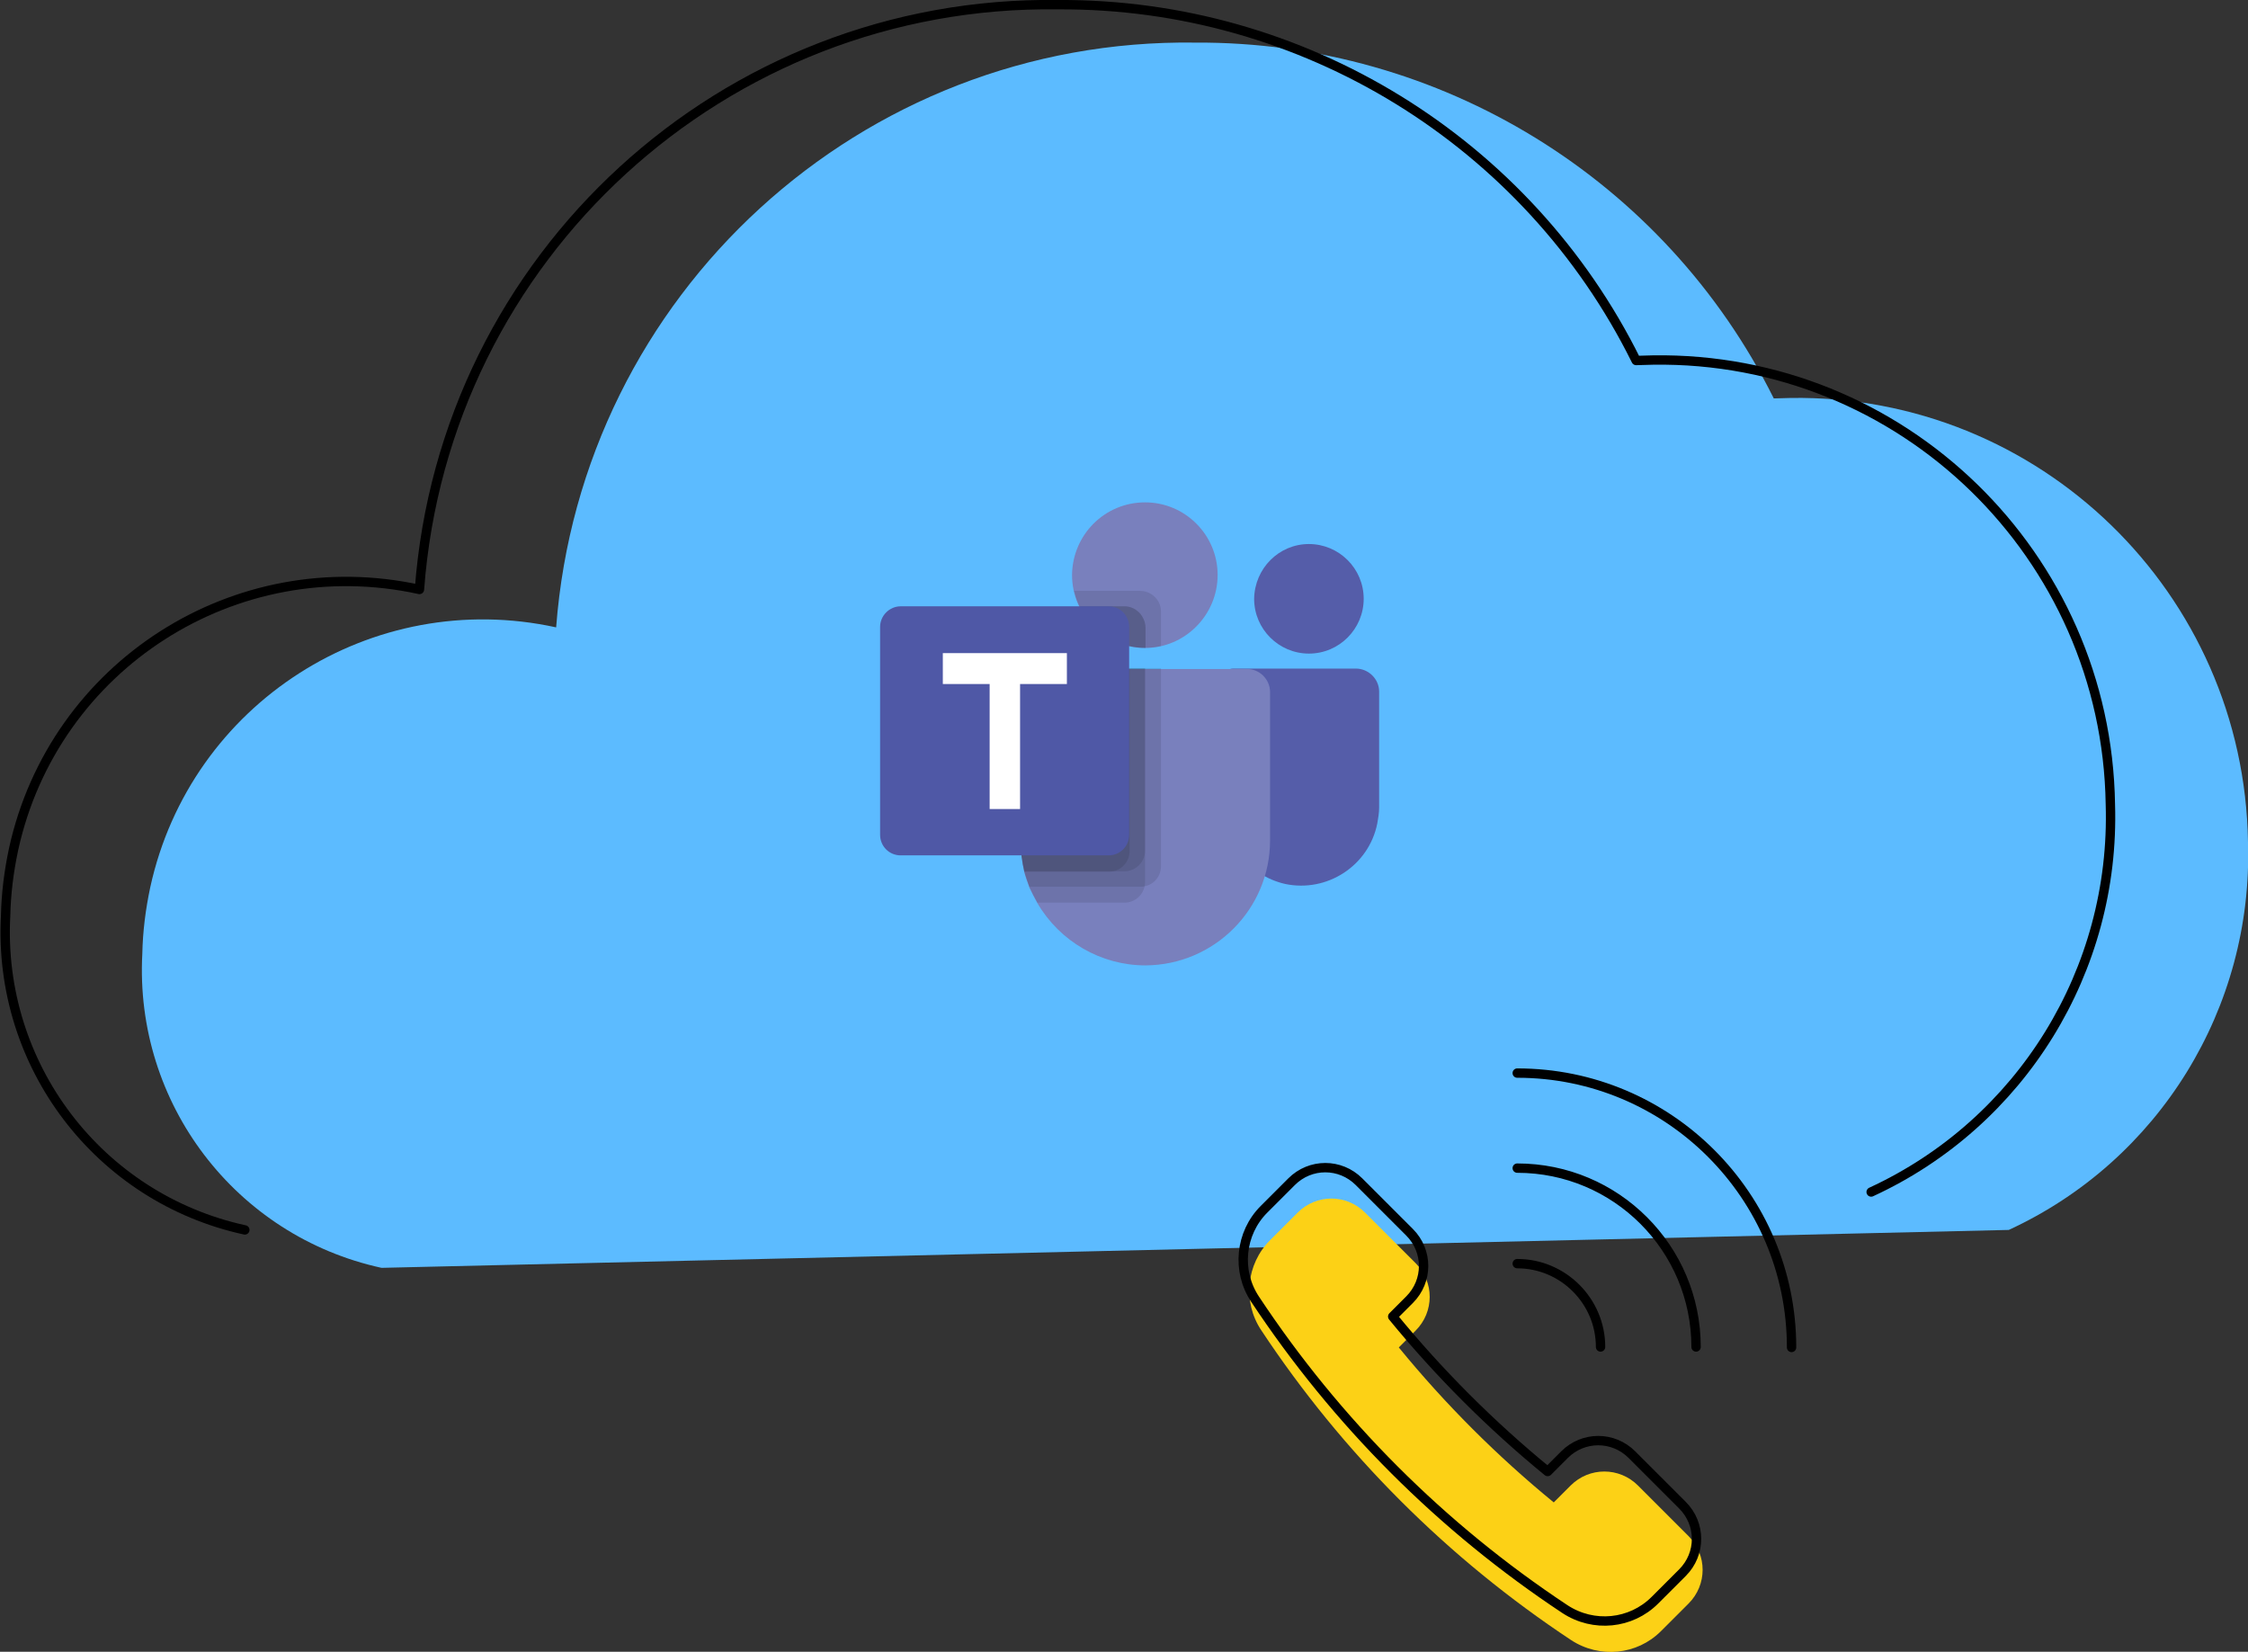 
<svg xmlns="http://www.w3.org/2000/svg" width="480.2" height="352.8" overflow="visible">
  <rect width="100%" height="100%" fill="#333333" stroke="none"/>
  <g id="Cloud_Data_Transfer_1_">
    <path fill="#5cbbff" d="M429.1 262.7c32.1-14.8 52.2-47.4 51.1-82.8-.8-53.2-44.5-95.7-97.7-94.9-1.2 0-2.4.1-3.6.1-23.3-46.8-71.3-76.3-123.6-76C184 8.1 124.2 62.8 118.8 134c-39.3-8.6-78.1 16.2-86.7 55.5-1 4.7-1.6 9.4-1.7 14.2-1.7 31.9 19.9 60.3 51.1 67.1"/>
    <path d="M399.7 254.6c32.1-14.8 52.2-47.4 51.1-82.8-.8-53.2-44.5-95.7-97.7-94.9-1.2 0-2.4.1-3.6.1C326.3 30.2 278.3.7 226 1 154.7 0 94.9 54.7 89.6 125.9c-39.3-8.6-78.1 16.2-86.7 55.5-1 4.7-1.6 9.4-1.7 14.2-1.7 31.9 19.9 60.3 51.1 67.1" fill="none" stroke="#000" stroke-width="2" stroke-linecap="round" stroke-linejoin="round"/>
    <path d="M244.6 107.3c8.6 0 15.5 7 15.5 15.5 0 8.6-7 15.6-15.5 15.6-8.6 0-15.6-7-15.6-15.6.1-8.6 7-15.5 15.6-15.5z" fill="#7980bd"/>
    <path d="M243.5 126.2h-14.1l.1.3.1.3c2.1 8.1 10.2 13 18.4 11.2v-7.4c0-2.4-2-4.4-4.5-4.4z" opacity=".1" enable-background="new"/>
    <path d="M240.2 129.5h-9.6c2.6 5.4 8 8.9 14.1 8.9V134c-.1-2.5-2.1-4.5-4.5-4.5z" opacity=".1" enable-background="new"/>
    <path d="M279.6 116.2c6.4 0 11.7 5.2 11.7 11.7 0 6.4-5.2 11.7-11.7 11.7-6.4 0-11.7-5.2-11.7-11.7.1-6.5 5.3-11.7 11.7-11.7zM289.6 142.8h-26.2c-1.2 0-2.1 1-2.1 2.1v27c-.1 8.1 5.4 15.1 13.2 16.9 9 1.9 17.9-3.9 19.7-12.9.2-1.1.4-2.3.4-3.4v-24.8c0-2.6-2.2-4.9-5-4.9z" fill="#555da9"/>
    <path d="M271.3 147.8v31.7c0 14.7-11.9 26.6-26.6 26.7-9.5 0-18.3-5.1-23.1-13.3-.6-1.1-1.2-2.2-1.7-3.3-.4-1.1-.8-2.2-1.1-3.3-.5-2.2-.8-4.4-.8-6.7v-31.7c0-2.8 2.2-5 5-5h43.3c2.7-.1 5 2.2 5 4.9z" fill="#7980bd"/>
    <path d="M240.2 129.5h-9.6c2.6 5.4 8 8.9 14.1 8.9V134c-.1-2.5-2.1-4.5-4.5-4.5z" opacity=".1" enable-background="new"/>
    <path d="M248 142.8V185c0 2.1-1.4 3.9-3.5 4.3-.3.1-.6.1-1 .1h-23.6c-.4-1.1-.8-2.2-1.1-3.3-.5-2.2-.8-4.4-.8-6.7v-31.7c0-2.8 2.2-5 5-5h25z" opacity=".1" enable-background="new"/>
    <path d="M244.6 142.8v45.5c0 .3 0 .7-.1 1-.4 2-2.2 3.5-4.3 3.5h-18.6c-.6-1.1-1.2-2.2-1.7-3.3-.4-1.1-.8-2.2-1.1-3.3-.5-2.2-.8-4.4-.8-6.7v-31.7c0-2.8 2.2-5 5-5h21.6z" opacity=".1" enable-background="new"/>
    <path d="M244.6 142.8v38.9c0 2.4-2 4.4-4.4 4.4h-21.4c-.5-2.2-.8-4.4-.8-6.7v-31.7c0-2.8 2.2-5 5-5h21.6z" opacity=".1" enable-background="new"/>
    <path d="M223 142.8c-2.8 0-5 2.2-5 5v31.7c0 2.2.3 4.5.8 6.7h18.1c2.4 0 4.4-2 4.4-4.4v-38.9H223z" opacity=".1" enable-background="new"/>
    <path fill="#4f58a6" d="M192.4 129.5h44.4c2.5 0 4.4 2 4.4 4.4v44.4c0 2.5-2 4.4-4.4 4.4h-44.4c-2.5 0-4.4-2-4.4-4.4v-44.4c0-2.4 2-4.4 4.4-4.4z"/>
    <path fill="#fff" d="M227.9 146.1h-10v26.7h-6.5v-26.7h-10v-6.6h26.5v6.6z"/>
    <g>
      <path fill="#fcd116" d="M302.4 284.2c4-4 4-10.4 0-14.4L291.6 259c-4-4-10.4-4-14.4 0l-5.9 5.9c-5.1 5.1-5.9 13.2-1.9 19.2 17.4 26.3 39.9 48.8 66.2 66.2 6.1 4 14.1 3.2 19.2-1.9l5.9-5.9c4-4 4-10.4 0-14.4l-10.8-10.8c-4-4-10.4-4-14.4 0l-3.6 3.6c-12.1-9.9-23.2-21-33.1-33.1l3.6-3.6z"/>
      <path d="M301.1 277.6c4-4 4-10.4 0-14.4l-10.8-10.8c-4-4-10.4-4-14.4 0l-5.9 5.9c-5.1 5.1-5.9 13.2-1.9 19.2 17.4 26.3 39.9 48.8 66.2 66.2 6.1 4 14.1 3.2 19.2-1.9l5.9-5.9c4-4 4-10.4 0-14.4l-10.8-10.8c-4-4-10.4-4-14.4 0l-3.6 3.6c-12.1-9.9-23.2-21-33.1-33.1l3.6-3.6zM324.1 229.2c32.3 0 58.6 26.2 58.6 58.6M324.1 249.5c21.1 0 38.2 17.1 38.2 38.2M324.1 269.9c9.8 0 17.8 8 17.8 17.8" fill="none" stroke="#000" stroke-width="2" stroke-linecap="round" stroke-linejoin="round"/>
    </g>
  </g>
</svg>